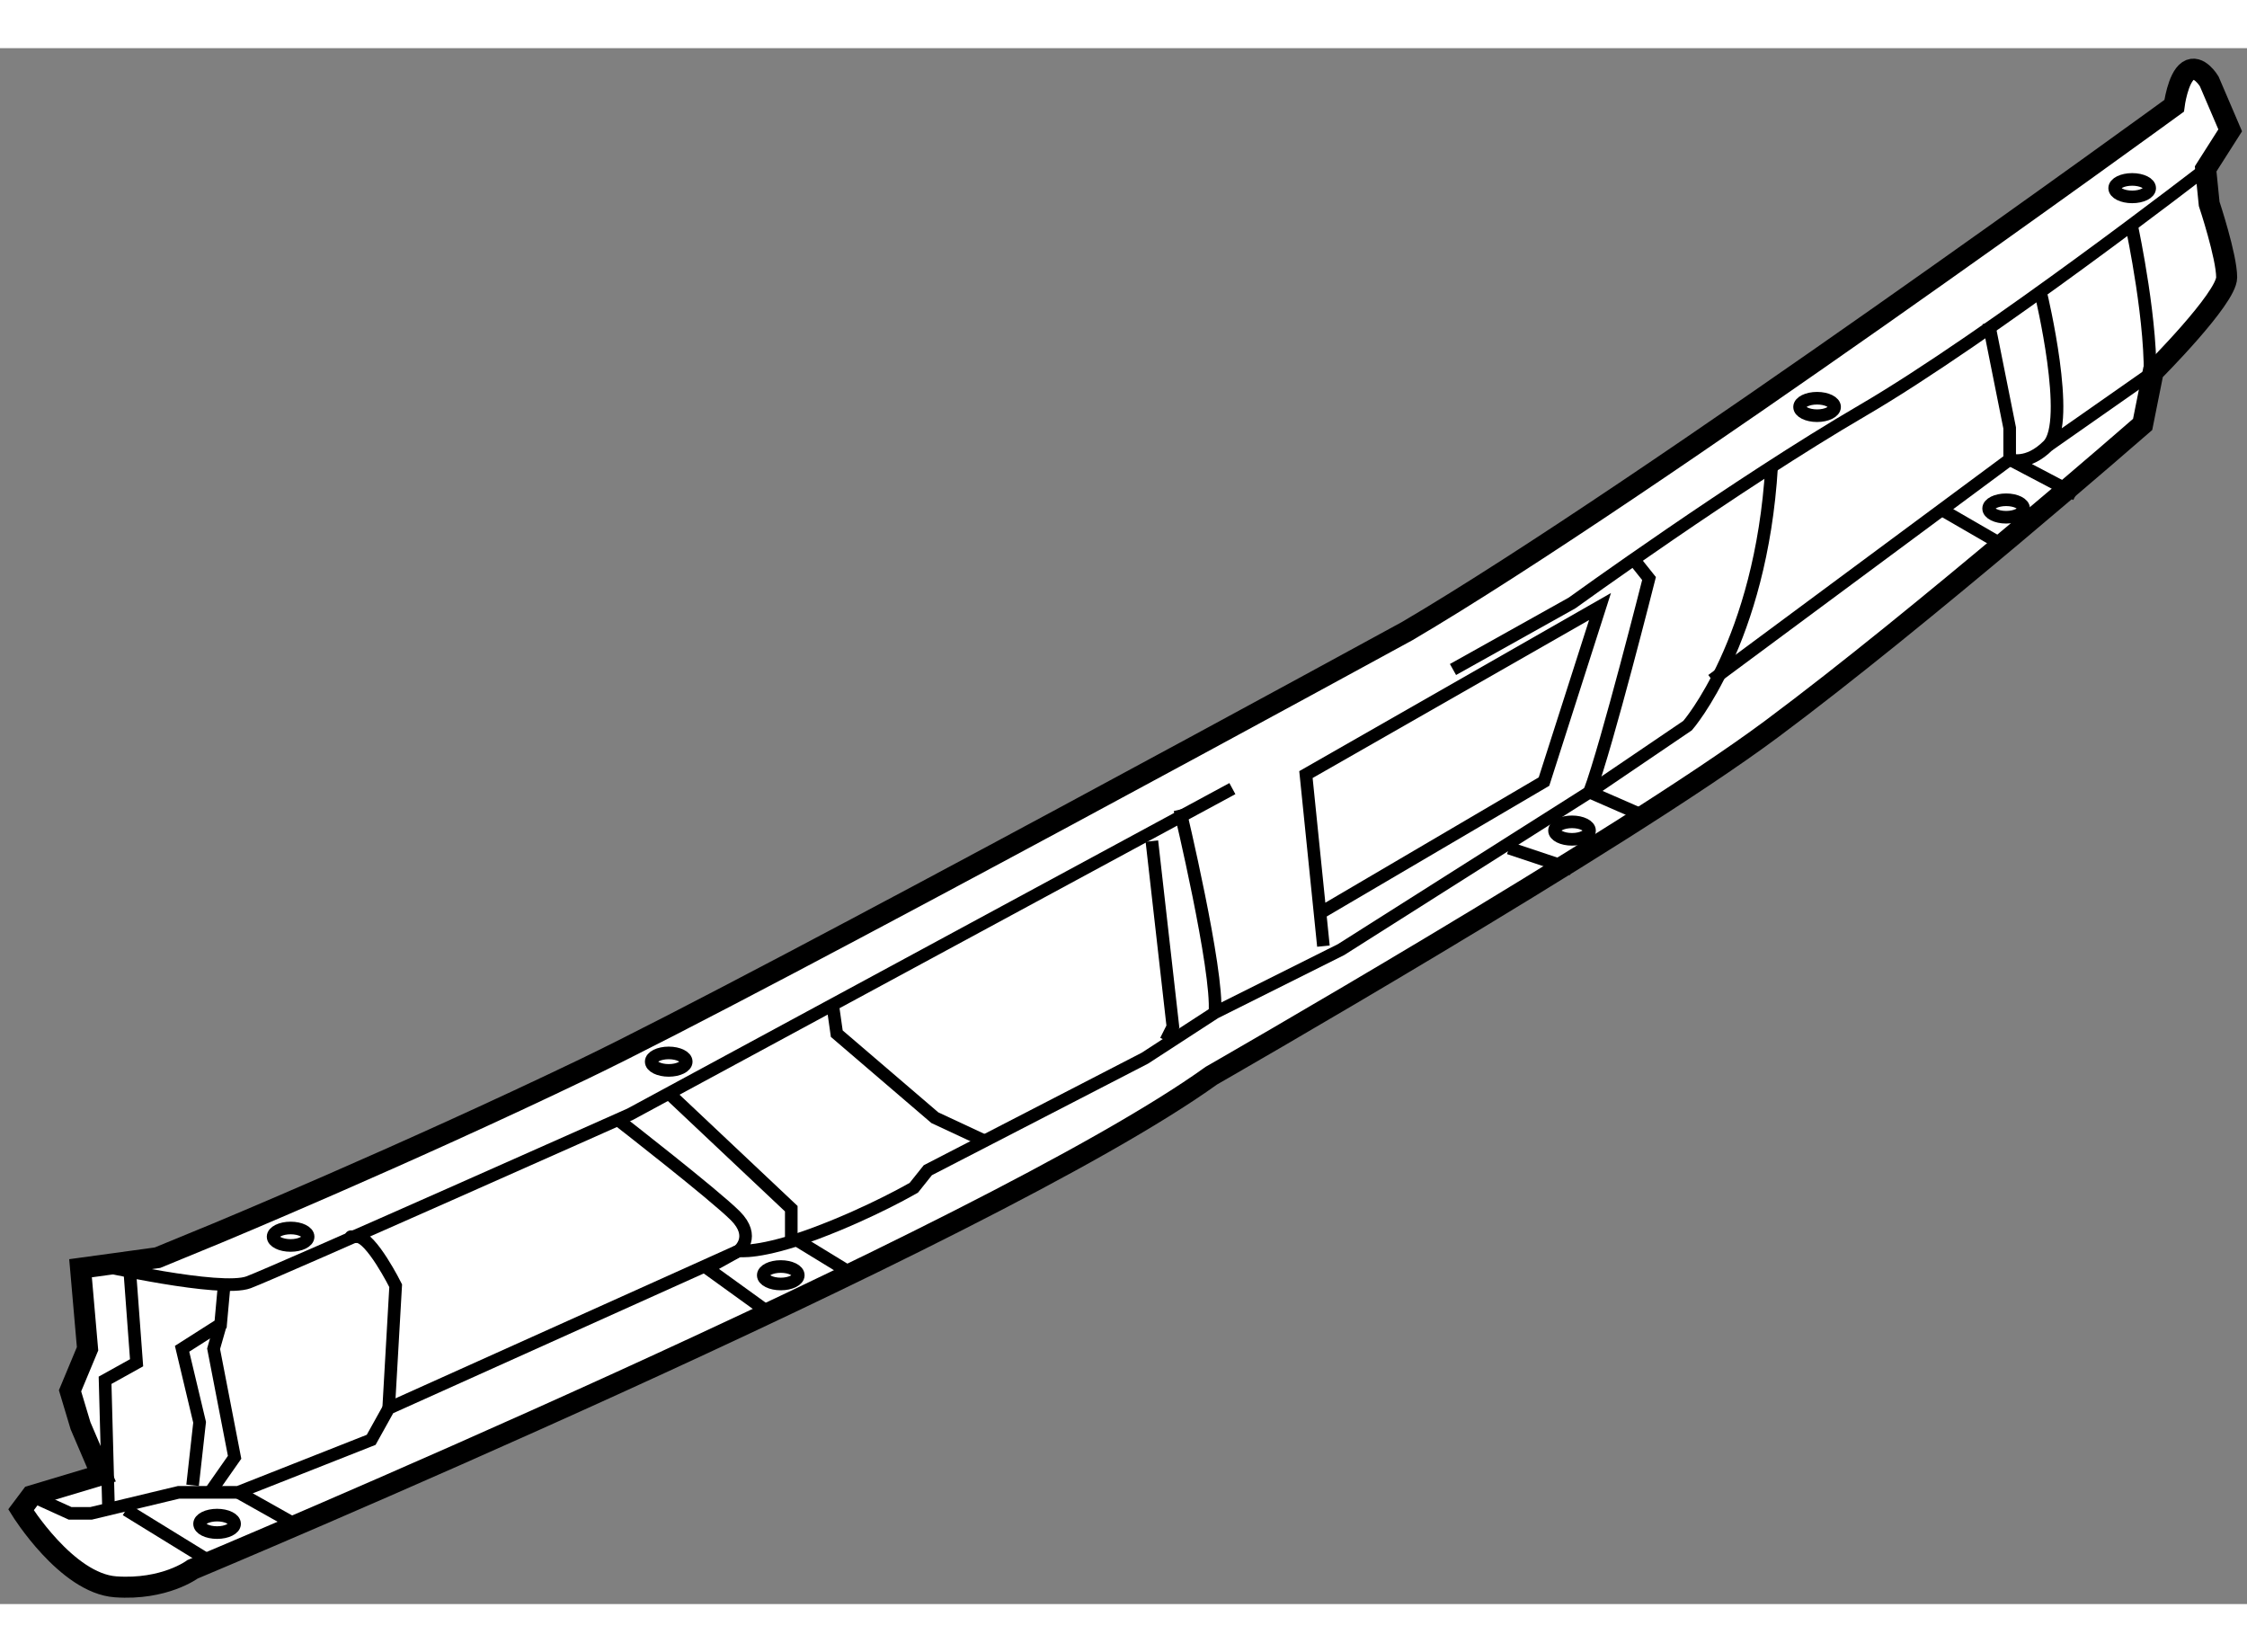 <?xml version="1.0" encoding="utf-8"?>
<!-- Generator: Adobe Illustrator 15.1.0, SVG Export Plug-In . SVG Version: 6.00 Build 0)  -->
<!DOCTYPE svg PUBLIC "-//W3C//DTD SVG 1.1//EN" "http://www.w3.org/Graphics/SVG/1.1/DTD/svg11.dtd">
<svg version="1.1" xmlns="http://www.w3.org/2000/svg" xmlns:xlink="http://www.w3.org/1999/xlink" x="0px" y="0px" width="244.8px"
	 height="180px" viewBox="80.023 8.981 53.483 37.033" enable-background="new 0 0 244.8 180" xml:space="preserve">
	
<rect x="80.023" y="8.981" width="53.483" height="37.033" fill="#808080" stroke="none"/>
	
<g><path fill="#FFFFFF" stroke="#000000" stroke-width="0.5" d="M81.94,38.021l0.167,1.917l-0.417,1l0.25,0.833l0.5,1.167l-1.667,0.5
			l-0.25,0.333c0,0,1.083,1.75,2.25,1.833s1.833-0.417,1.833-0.417s18.917-7.917,24.25-11.75c0,0,9.75-5.583,13.333-8.25
			s8.833-7.25,8.833-7.25l0.25-1.25c0,0,1.75-1.75,1.75-2.25s-0.416-1.75-0.416-1.75l-0.084-0.833l0.584-0.917l-0.5-1.167
			c0,0-0.25-0.417-0.5-0.25s-0.334,0.833-0.334,0.833s-12.584,9.167-18.25,12.5c0,0-15.25,8.334-19.583,10.417
			s-8.75,3.917-8.75,3.917l-1.417,0.583L81.94,38.021z"></path><ellipse fill="none" stroke="#000000" stroke-width="0.3" cx="86.94" cy="37.271" rx="0.417" ry="0.208"></ellipse><ellipse fill="none" stroke="#000000" stroke-width="0.3" cx="95.94" cy="33.104" rx="0.417" ry="0.208"></ellipse><ellipse fill="none" stroke="#000000" stroke-width="0.3" cx="123.273" cy="17.521" rx="0.417" ry="0.208"></ellipse><ellipse fill="none" stroke="#000000" stroke-width="0.3" cx="130.773" cy="12.313" rx="0.417" ry="0.208"></ellipse><ellipse fill="none" stroke="#000000" stroke-width="0.3" cx="127.773" cy="19.938" rx="0.417" ry="0.208"></ellipse><ellipse fill="none" stroke="#000000" stroke-width="0.3" cx="117.44" cy="27.604" rx="0.417" ry="0.208"></ellipse><ellipse fill="none" stroke="#000000" stroke-width="0.3" cx="98.607" cy="38.188" rx="0.417" ry="0.208"></ellipse><ellipse fill="none" stroke="#000000" stroke-width="0.3" cx="85.19" cy="44.105" rx="0.417" ry="0.208"></ellipse><path fill="none" stroke="#000000" stroke-width="0.3" d="M82.357,37.938c0,0,2.917,0.667,3.583,0.417s9.083-4,9.083-4
			l14.333-7.75"></path><path fill="none" stroke="#000000" stroke-width="0.3" d="M80.774,43.438l0.917,0.417h0.5l2.083-0.5h1.417l3.167-1.25l0.417-0.75
			l8.333-3.75c0,0,0.5,0.083,1.833-0.417s2.333-1.083,2.333-1.083l0.333-0.417l5.167-2.667l1.667-1.083l3-1.5l5.917-3.75
			l2.333-1.583c0,0,1.75-2,2-6.167"></path><path fill="none" stroke="#000000" stroke-width="0.3" d="M132.523,11.854c0,0-5.166,4-8.166,5.75s-6.917,4.583-6.917,4.583
			l-2.833,1.583"></path><polyline fill="none" stroke="#000000" stroke-width="0.3" points="85.357,38.438 85.274,39.354 84.357,39.938 84.774,41.688 
			84.607,43.188 		"></polyline><polyline fill="none" stroke="#000000" stroke-width="0.3" points="83.107,38.021 83.274,40.271 82.524,40.688 82.607,43.771 		
			"></polyline><polyline fill="none" stroke="#000000" stroke-width="0.3" points="85.024,43.354 85.607,42.521 85.107,39.938 85.274,39.354 		
			"></polyline><path fill="none" stroke="#000000" stroke-width="0.3" d="M89.274,41.354l0.167-2.917c0,0-0.583-1.167-0.917-1.167s0,0,0,0"></path><polyline fill="none" stroke="#000000" stroke-width="0.3" points="95.94,33.854 98.857,36.604 98.857,37.271 100.357,38.188 		
			"></polyline><path fill="none" stroke="#000000" stroke-width="0.3" d="M98.357,39.104l-1.5-1.083l0.75-0.417c0,0,0.417-0.333-0.083-0.833
			s-2.75-2.25-2.75-2.25"></path><polyline fill="none" stroke="#000000" stroke-width="0.3" points="99.857,31.854 99.94,32.438 102.274,34.438 103.524,35.021 		
			"></polyline><path fill="none" stroke="#000000" stroke-width="0.3" d="M108.107,27.104c0,0,0.916,3.833,0.833,4.833"></path><polyline fill="none" stroke="#000000" stroke-width="0.3" points="111.523,30.354 111.107,26.271 118.107,22.271 116.773,26.438 
			111.523,29.521 		"></polyline><line fill="none" stroke="#000000" stroke-width="0.3" x1="117.44" y1="28.521" x2="115.94" y2="28.021"></line><path fill="none" stroke="#000000" stroke-width="0.3" d="M119.19,27.271l-1.333-0.583c0.417-1.125,1.416-5.083,1.416-5.083
			l-0.333-0.417"></path><polyline fill="none" stroke="#000000" stroke-width="0.3" points="120.773,24.021 127.857,18.771 127.857,18.021 127.357,15.521 
					"></polyline><path fill="none" stroke="#000000" stroke-width="0.3" d="M130.773,13.271c0,0,0.5,2.333,0.417,3.75"></path><path fill="none" stroke="#000000" stroke-width="0.3" d="M128.607,14.854c0,0,0.725,3.024,0.166,3.583
			c-0.5,0.5-0.916,0.333-0.916,0.333l1.583,0.833"></path><line fill="none" stroke="#000000" stroke-width="0.3" x1="83.024" y1="43.771" x2="85.19" y2="45.104"></line><line fill="none" stroke="#000000" stroke-width="0.3" x1="85.69" y1="43.354" x2="87.024" y2="44.104"></line><line fill="none" stroke="#000000" stroke-width="0.3" x1="126.19" y1="19.938" x2="127.773" y2="20.854"></line><line fill="none" stroke="#000000" stroke-width="0.3" x1="131.273" y1="16.688" x2="128.773" y2="18.438"></line><polyline fill="none" stroke="#000000" stroke-width="0.3" points="107.44,27.854 107.94,32.271 107.773,32.604 		"></polyline></g>


</svg>
